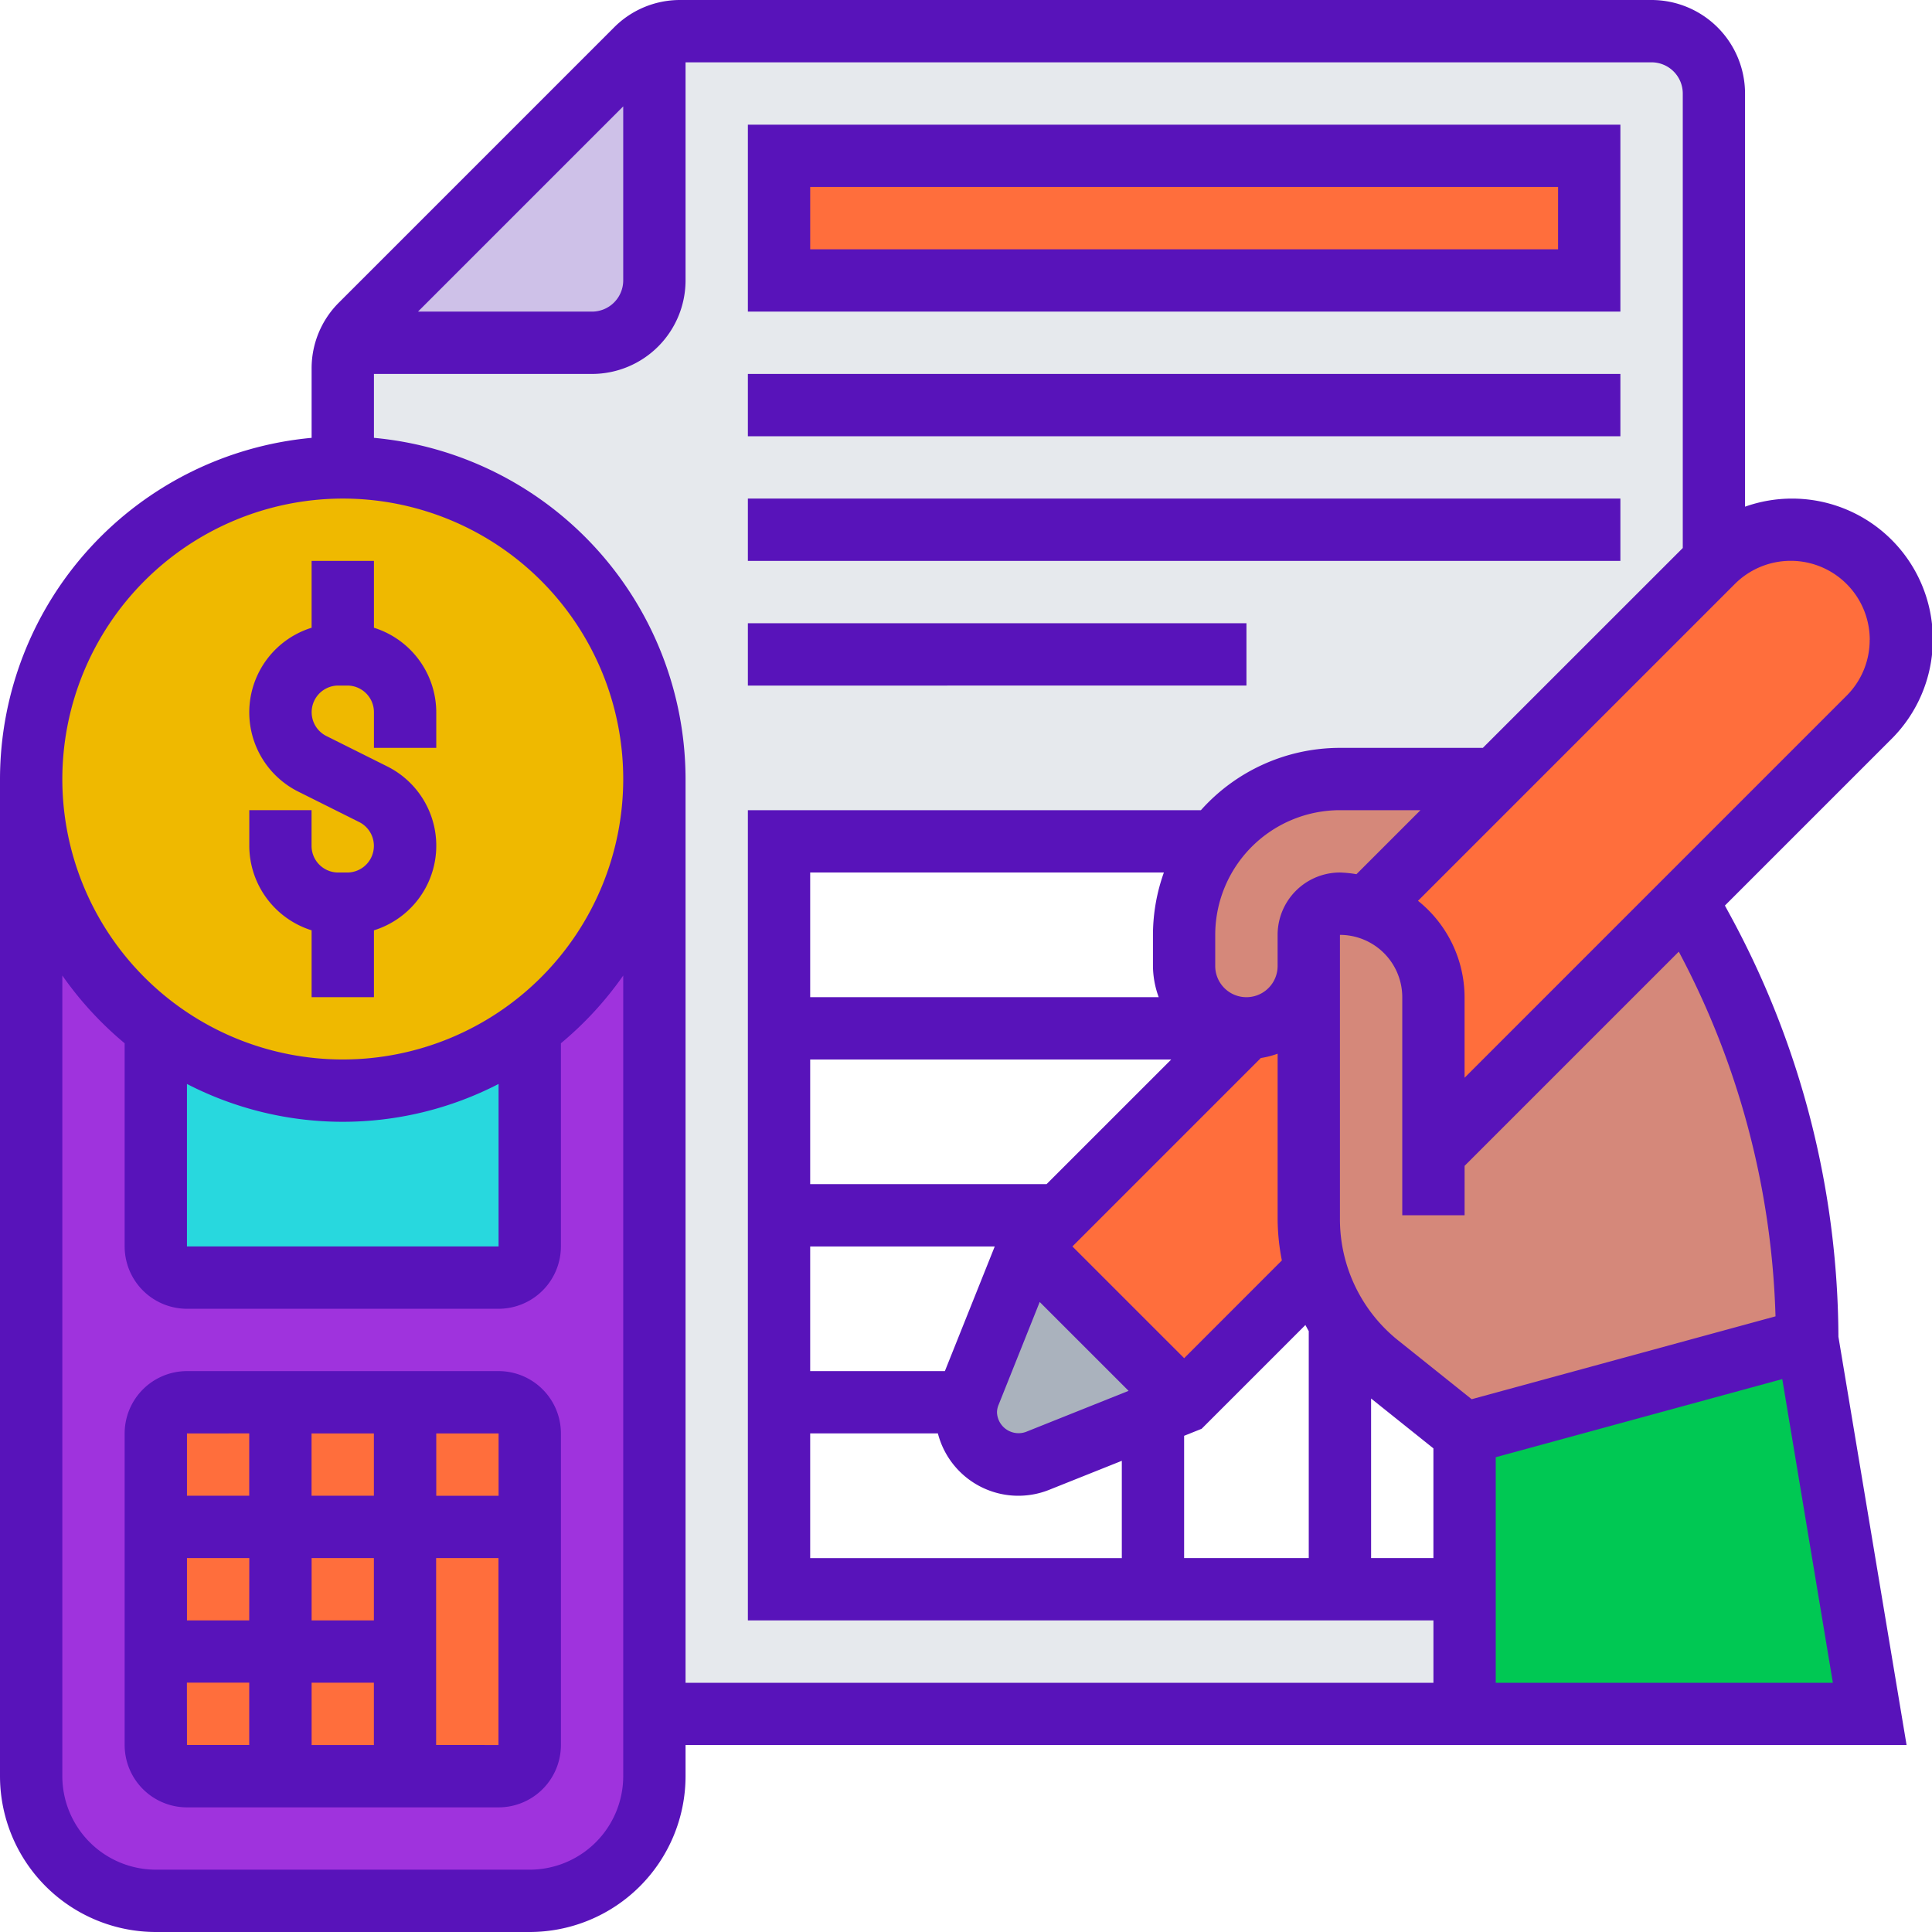 <svg xmlns="http://www.w3.org/2000/svg" width="100" height="100" viewBox="0 0 100 100">
  <g id="Grupo_10622" data-name="Grupo 10622" transform="translate(-10421 -7454)">
    <g id="budget" transform="translate(10420 7453)">
      <g id="Grupo_10555" data-name="Grupo 10555" transform="translate(2.613 2.613)">
        <g id="Grupo_10541" data-name="Grupo 10541" transform="translate(16.129)">
          <path id="Caminho_48710" data-name="Caminho 48710" d="M82.968,5.226V29.419l-.065.065L71.677,40.71H63.613a8.08,8.08,0,0,0-6.452,3.226H34.581v38.71H70.065V89.1H28.129V40.71A16.135,16.135,0,0,0,12,24.581V19.468a3.174,3.174,0,0,1,.29-1.339H24.9A3.235,3.235,0,0,0,28.129,14.9V2.29A3.174,3.174,0,0,1,29.468,2H79.742A3.235,3.235,0,0,1,82.968,5.226Z" transform="translate(-12 -2)" fill="#e6e9ed"/>
        </g>
        <g id="Grupo_10543" data-name="Grupo 10543" transform="translate(38.71 6.452)">
          <path id="Caminho_48712" data-name="Caminho 48712" d="M26,6H67.935v6.452H26Z" transform="translate(-26 -6)" fill="#ff6e3c"/>
        </g>
        <g id="Grupo_10544" data-name="Grupo 10544" transform="translate(16.419 0.29)">
          <path id="Caminho_48713" data-name="Caminho 48713" d="M28.019,2.18V14.793a3.235,3.235,0,0,1-3.226,3.226H12.18a3.252,3.252,0,0,1,.661-.952L27.067,2.841A3.252,3.252,0,0,1,28.019,2.18Z" transform="translate(-12.18 -2.18)" fill="#cec1e8"/>
        </g>
        <g id="Grupo_10545" data-name="Grupo 10545" transform="translate(51.613 48.387)">
          <path id="Caminho_48714" data-name="Caminho 48714" d="M48.516,32V45.1a9.158,9.158,0,0,0,.387,2.661h-.016l-6.823,6.823L34,46.516,35.613,44.9l9.677-9.677A3.249,3.249,0,0,0,48.516,32Z" transform="translate(-34 -32)" fill="#ff6e3c"/>
        </g>
        <g id="Grupo_10546" data-name="Grupo 10546" transform="translate(69.145 25.806)">
          <path id="Caminho_48715" data-name="Caminho 48715" d="M62.822,19.613a5.7,5.7,0,0,1,8,8.129L61.4,37.161l-13.1,13.1V42.194a4.827,4.827,0,0,0-1.419-3.419,4.933,4.933,0,0,0-2.016-1.21L51.531,30.9,62.757,19.677Z" transform="translate(-44.87 -18)" fill="#ff6e3c"/>
        </g>
        <g id="Grupo_10547" data-name="Grupo 10547" transform="translate(48.387 62.903)">
          <path id="Caminho_48716" data-name="Caminho 48716" d="M43.29,49.065l-1.613.645L35.71,52.1a2.712,2.712,0,0,1-3.661-3.032,2.758,2.758,0,0,1,.145-.484L35.226,41Z" transform="translate(-32 -41)" fill="#aab2bd"/>
        </g>
        <g id="Grupo_10548" data-name="Grupo 10548" transform="translate(74.194 67.742)">
          <path id="Caminho_48717" data-name="Caminho 48717" d="M65.742,44l3.226,19.355H48V48.839Z" transform="translate(-48 -44)" fill="#00c853"/>
        </g>
        <g id="Grupo_10549" data-name="Grupo 10549" transform="translate(59.677 38.71)">
          <path id="Caminho_48718" data-name="Caminho 48718" d="M44.5,37.952a3.154,3.154,0,0,1-2.274.952A3.235,3.235,0,0,1,39,35.677V34.065a7.97,7.97,0,0,1,1.613-4.839A8.08,8.08,0,0,1,47.065,26h8.065l-6.661,6.661a5,5,0,0,0-1.4-.21,1.618,1.618,0,0,0-1.613,1.613v1.613A3.154,3.154,0,0,1,44.5,37.952Z" transform="translate(-39 -26)" fill="#d5887a"/>
        </g>
        <g id="Grupo_10550" data-name="Grupo 10550" transform="translate(66.129 44.968)">
          <path id="Caminho_48719" data-name="Caminho 48719" d="M63.4,31.445a44.344,44.344,0,0,1,5.4,21.21L51.065,57.493l-4.435-3.548A8.79,8.79,0,0,1,44.677,51.8,9.717,9.717,0,0,1,43,46.4V31.686a1.618,1.618,0,0,1,1.613-1.613,5,5,0,0,1,1.4.21,4.933,4.933,0,0,1,2.016,1.21,4.827,4.827,0,0,1,1.419,3.419v8.065l13.1-13.1Z" transform="translate(-43 -29.88)" fill="#d5887a"/>
        </g>
        <g id="Grupo_10551" data-name="Grupo 10551" transform="translate(0 38.71)">
          <path id="Caminho_48720" data-name="Caminho 48720" d="M34.258,26V77.613a6.45,6.45,0,0,1-6.452,6.452H8.452A6.45,6.45,0,0,1,2,77.613V26A16.114,16.114,0,0,0,8.452,38.9v11.29a1.618,1.618,0,0,0,1.613,1.613H26.194a1.618,1.618,0,0,0,1.613-1.613V38.9A16.114,16.114,0,0,0,34.258,26Z" transform="translate(-2 -26)" fill="#9f33dd"/>
        </g>
        <g id="Grupo_10552" data-name="Grupo 10552" transform="translate(6.492 70.977)">
          <path id="Caminho_48721" data-name="Caminho 48721" d="M23.852,65.3H7.638a1.613,1.613,0,0,1-1.613-1.613V47.619a1.613,1.613,0,0,1,1.613-1.613H23.851a1.613,1.613,0,0,1,1.613,1.613V63.683A1.61,1.61,0,0,1,23.852,65.3Z" transform="translate(-6.025 -46.006)" fill="#ff6e3c"/>
        </g>
        <g id="Grupo_10553" data-name="Grupo 10553" transform="translate(6.452 51.613)">
          <path id="Caminho_48722" data-name="Caminho 48722" d="M25.355,34V45.29A1.618,1.618,0,0,1,23.742,46.9H7.613A1.618,1.618,0,0,1,6,45.29V34a16.129,16.129,0,0,0,19.355,0Z" transform="translate(-6 -34)" fill="#28d8de"/>
        </g>
        <g id="Grupo_10554" data-name="Grupo 10554" transform="translate(0 22.581)">
          <path id="Caminho_48723" data-name="Caminho 48723" d="M34.258,32.129A16.129,16.129,0,1,1,18.129,16,16.114,16.114,0,0,1,34.258,32.129Z" transform="translate(-2 -16)" fill="#efb900"/>
        </g>
      </g>
      <g id="Grupo_10556" data-name="Grupo 10556" transform="translate(1 1)">
        <path id="Caminho_48724" data-name="Caminho 48724" d="M90.558,48.381l-.277-.51,8.577-8.577a7.285,7.285,0,0,0-7.535-12.068V5.839A4.845,4.845,0,0,0,86.484,1H36.208a4.809,4.809,0,0,0-3.423,1.418L18.547,16.656a4.8,4.8,0,0,0-1.418,3.423v3.584A17.759,17.759,0,0,0,1,41.323V92.935A8.074,8.074,0,0,0,9.065,101H28.419a8.074,8.074,0,0,0,8.065-8.065V91.323h63.2L96.156,70.187A46.032,46.032,0,0,0,90.558,48.381ZM92.9,69.134,77.173,73.423l-3.792-3.034a8.032,8.032,0,0,1-3.026-6.3v-14.7a3.229,3.229,0,0,1,3.226,3.226V63.9h3.226V61.345L87.894,50.258A42.765,42.765,0,0,1,92.9,69.134ZM70.355,46.161a3.229,3.229,0,0,0-3.226,3.226V51A1.613,1.613,0,1,1,63.9,51V49.387a6.458,6.458,0,0,1,6.452-6.452h4.171l-3.313,3.313a6.286,6.286,0,0,0-.858-.087ZM52.692,73.7l2.123-5.31,4.6,4.6-5.311,2.124a1.117,1.117,0,0,1-1.5-1.015A1.053,1.053,0,0,1,52.692,73.7Zm9.6-2.4-5.784-5.784,9.753-9.753a4.707,4.707,0,0,0,.869-.223v8.548a11.346,11.346,0,0,0,.219,2.152ZM60.974,52.613H42.935V46.161H61.242a9.638,9.638,0,0,0-.565,3.226V51A4.784,4.784,0,0,0,60.974,52.613ZM42.935,55.839H61.623L55.171,62.29H42.935Zm0,9.677h9.553l-2.581,6.452H42.935Zm0,9.677h6.61a4.3,4.3,0,0,0,5.765,2.918l3.755-1.5v5.037H42.935Zm19.355.124.906-.363,5.371-5.371c.058.1.111.211.174.315V81.645H62.29Zm9.677-1.931,3.226,2.581v5.677H71.968ZM97.774,34.123a4.064,4.064,0,0,1-1.2,2.892L76.806,56.784V52.613a6.413,6.413,0,0,0-2.41-4.987l16.4-16.4a4.09,4.09,0,0,1,6.982,2.892ZM33.258,6.506v9.01a1.616,1.616,0,0,1-1.613,1.613h-9.01Zm-14.516,20.3A14.516,14.516,0,1,1,4.226,41.323,14.534,14.534,0,0,1,18.742,26.806Zm-8.065,30.3a17.586,17.586,0,0,0,16.129,0v8.41H10.677ZM28.419,97.774H9.065a4.845,4.845,0,0,1-4.839-4.839V51.492A17.907,17.907,0,0,0,7.452,55V65.516a3.229,3.229,0,0,0,3.226,3.226H26.806a3.229,3.229,0,0,0,3.226-3.226V55a17.907,17.907,0,0,0,3.226-3.506V92.935A4.845,4.845,0,0,1,28.419,97.774ZM36.484,88.1V41.323a17.759,17.759,0,0,0-16.129-17.66V20.355h11.29a4.845,4.845,0,0,0,4.839-4.839V4.226h50A1.616,1.616,0,0,1,88.1,5.839V29.365L77.752,39.71h-7.4a9.65,9.65,0,0,0-7.194,3.226H39.71V84.871H75.194V88.1Zm41.935,0V76.426L93.25,72.381,95.869,88.1Z" transform="translate(-1 -1)" fill="#5813ba"/>
        <path id="Caminho_48725" data-name="Caminho 48725" d="M12.226,38.121v3.46h3.226v-3.46a4.586,4.586,0,0,0,.681-8.487l-3.145-1.571a1.379,1.379,0,0,1,.616-2.611h.471a1.379,1.379,0,0,1,1.377,1.377v1.848h3.226V26.829a4.6,4.6,0,0,0-3.226-4.369V19H12.226v3.46a4.586,4.586,0,0,0-.681,8.487l3.145,1.571a1.379,1.379,0,0,1-.616,2.611H13.6a1.379,1.379,0,0,1-1.377-1.377V31.9H9v1.848A4.6,4.6,0,0,0,12.226,38.121Z" transform="translate(3.903 10.032)" fill="#5813ba"/>
        <path id="Caminho_48726" data-name="Caminho 48726" d="M24.355,45H8.226A3.229,3.229,0,0,0,5,48.226V64.355a3.229,3.229,0,0,0,3.226,3.226H24.355a3.229,3.229,0,0,0,3.226-3.226V48.226A3.229,3.229,0,0,0,24.355,45Zm0,6.452H21.129V48.226h3.226ZM17.9,64.355H14.677V61.129H17.9Zm0-6.452H14.677V54.677H17.9Zm-6.452,0H8.226V54.677h3.226Zm3.226-6.452V48.226H17.9v3.226Zm-3.226-3.226v3.226H8.226V48.226Zm-3.226,12.9h3.226v3.226H8.226Zm12.9,3.226V54.677h3.227l0,9.677Z" transform="translate(1.452 25.968)" fill="#5813ba"/>
        <path id="Caminho_48727" data-name="Caminho 48727" d="M70.161,5H25v9.677H70.161Zm-3.226,6.452H28.226V8.226h38.71Z" transform="translate(13.71 1.452)" fill="#5813ba"/>
        <path id="Caminho_48728" data-name="Caminho 48728" d="M25,13H70.161v3.226H25Z" transform="translate(13.71 6.355)" fill="#5813ba"/>
        <path id="Caminho_48729" data-name="Caminho 48729" d="M25,17H70.161v3.226H25Z" transform="translate(13.71 8.806)" fill="#5813ba"/>
        <path id="Caminho_48730" data-name="Caminho 48730" d="M25,21H50.806v3.226H25Z" transform="translate(13.71 11.258)" fill="#5813ba"/>
      </g>
    </g>
  </g>
</svg>

